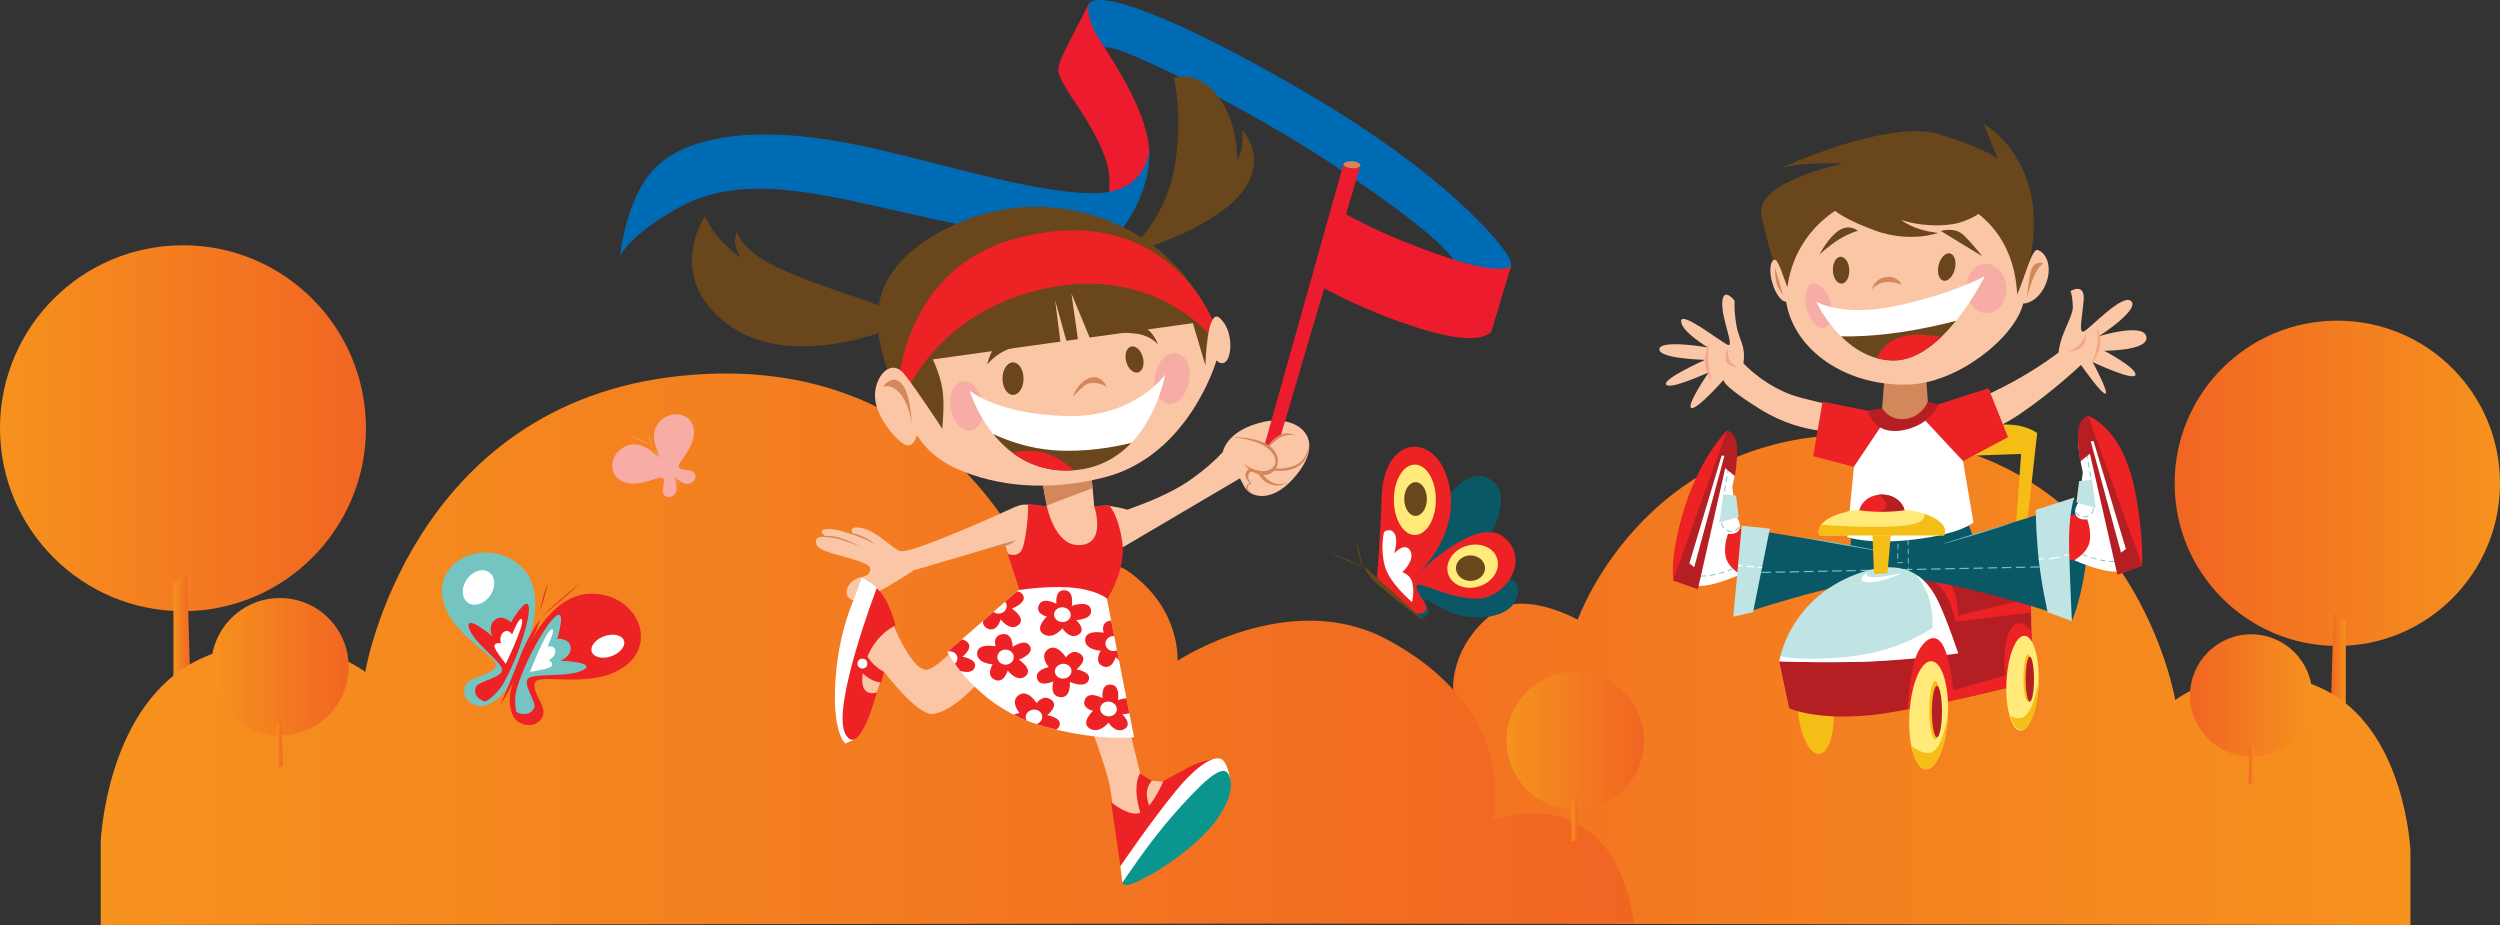 <?xml version="1.0" encoding="utf-8"?>
<!-- Generator: Adobe Illustrator 16.0.0, SVG Export Plug-In . SVG Version: 6.00 Build 0)  -->
<!DOCTYPE svg PUBLIC "-//W3C//DTD SVG 1.1//EN" "http://www.w3.org/Graphics/SVG/1.1/DTD/svg11.dtd">
<svg version="1.1" id="Layer_1" xmlns="http://www.w3.org/2000/svg" xmlns:xlink="http://www.w3.org/1999/xlink" x="0px" y="0px"
	 width="327.636px" height="121.224px" viewBox="0 0 327.636 121.224" enable-background="new 0 0 327.636 121.224"
	 xml:space="preserve">
<rect x="0" y="0" width="327.636" height="121.224" fill="#333333" stroke="none"/>
<g>
	<g>
		<g>
			<g>
				<g>
					
						<linearGradient id="SVGID_1_" gradientUnits="userSpaceOnUse" x1="6573.378" y1="63.34" x2="6616.02" y2="63.34" gradientTransform="matrix(-1 0 0 1 6901.014 0)">
						<stop  offset="0" style="stop-color:#F6921E"/>
						<stop  offset="1" style="stop-color:#F16522"/>
					</linearGradient>
					<path fill="url(#SVGID_1_)" d="M284.994,63.343c0,11.772,9.548,21.314,21.322,21.314c11.777,0,21.319-9.542,21.319-21.314
						c0-11.776-9.542-21.321-21.319-21.321C294.542,42.022,284.994,51.567,284.994,63.343z"/>
				</g>
				<g>
					
						<linearGradient id="SVGID_2_" gradientUnits="userSpaceOnUse" x1="6593.591" y1="87.455" x2="6595.586" y2="87.455" gradientTransform="matrix(-1 0 0 1 6901.014 0)">
						<stop  offset="0" style="stop-color:#F6921E"/>
						<stop  offset="1" style="stop-color:#F16522"/>
					</linearGradient>
					<polygon fill="url(#SVGID_2_)" points="307.423,81.416 307.423,94.562 305.428,94.208 305.826,80.349 					"/>
				</g>
			</g>
		</g>
		
			<linearGradient id="SVGID_3_" gradientUnits="userSpaceOnUse" x1="6585.116" y1="89.094" x2="6763.744" y2="89.094" gradientTransform="matrix(-1 0 0 1 6901.014 0)">
			<stop  offset="0" style="stop-color:#F6921E"/>
			<stop  offset="1" style="stop-color:#F16522"/>
		</linearGradient>
		<path fill="url(#SVGID_3_)" d="M315.897,111.519c0,0-0.618-16.094-11.537-21.266c-10.687-5.066-19.283,1.483-19.283,1.483
			s-5.199-31.242-36.743-34.496c-31.956-3.297-41.563,23.967-41.563,23.967s-6.964-3.831-10.692-1.133
			c-6.131,4.418-5.641,10.368-5.641,10.368s-13.004-8.597-24.412-2.491c-15.812,8.466-12.304,21.175-12.304,21.175
			s-5.623-2.892-11.394,1.32c-4.251,3.113-5.059,10.534-5.059,10.534l178.628,0.242V111.519z"/>
		<g>
			<g>
				<g>
					
						<linearGradient id="SVGID_4_" gradientUnits="userSpaceOnUse" x1="6597.984" y1="91.134" x2="6614.002" y2="91.134" gradientTransform="matrix(-1 0 0 1 6901.014 0)">
						<stop  offset="0" style="stop-color:#F6921E"/>
						<stop  offset="1" style="stop-color:#F16522"/>
					</linearGradient>
					<path fill="url(#SVGID_4_)" d="M287.012,91.136c0,4.422,3.584,8.007,8.011,8.007c4.422,0,8.007-3.585,8.007-8.007
						c0-4.424-3.585-8.01-8.007-8.01C290.596,83.126,287.012,86.712,287.012,91.136z"/>
				</g>
				<g>
					
						<linearGradient id="SVGID_5_" gradientUnits="userSpaceOnUse" x1="6605.576" y1="100.192" x2="6606.326" y2="100.192" gradientTransform="matrix(-1 0 0 1 6901.014 0)">
						<stop  offset="0" style="stop-color:#F6921E"/>
						<stop  offset="1" style="stop-color:#F16522"/>
					</linearGradient>
					<polygon fill="url(#SVGID_5_)" points="295.438,97.925 295.438,102.862 294.688,102.73 294.837,97.523 					"/>
				</g>
			</g>
		</g>
		<g>
			<g>
				<g>
					
						<linearGradient id="SVGID_6_" gradientUnits="userSpaceOnUse" x1="6748.918" y1="99.737" x2="6764.934" y2="99.737" gradientTransform="matrix(-1 0 0 1 6901.014 0)">
						<stop  offset="0" style="stop-color:#F6921E"/>
						<stop  offset="1" style="stop-color:#F16522"/>
					</linearGradient>
					<circle fill="url(#SVGID_6_)" cx="144.088" cy="99.739" r="8.008"/>
				</g>
				<g>
					
						<linearGradient id="SVGID_7_" gradientUnits="userSpaceOnUse" x1="6756.51" y1="108.797" x2="6757.26" y2="108.797" gradientTransform="matrix(-1 0 0 1 6901.014 0)">
						<stop  offset="0" style="stop-color:#F6921E"/>
						<stop  offset="1" style="stop-color:#F16522"/>
					</linearGradient>
					<polygon fill="url(#SVGID_7_)" points="144.504,106.528 144.504,111.467 143.754,111.335 143.904,106.127 					"/>
				</g>
			</g>
		</g>
	</g>
	<g>
		<path fill="#F5BE17" d="M264.576,78.399l2.405-21.641c0,0-1.426-1.121-4.03-1.121c-2.607,0-6.564,1.282-6.564,1.282l-0.432,2.886
			l8.92-0.321l-1.342,18.596L264.576,78.399z"/>
		<path fill="#0A5766" d="M271.854,65.199c0,0,2.124,4.303,1.452,9.091c-0.64,4.539-1.777,7.105-1.777,7.105
			s-1.878-8.453-1.783-9.62C269.844,70.608,271.854,65.199,271.854,65.199z"/>
		<path fill="#EC2224" d="M270.396,68.043l3.002-1.331c0,0,1.17,1.297,1.233,2.661c0.071,1.362-1.334,4.188-1.334,4.188l-2.4-0.232
			L270.396,68.043z"/>
		<g>
			<path fill="#FFFFFF" d="M278.93,73.402c-0.287-3.63-5.274-16.011-6.201-16.225c-0.929-0.213,0.23,4.696,0.23,4.696l-0.46,3.809
				c0,0-0.78,1.043-0.491,1.729c0.37,0.878,1.515,0.643,1.515,0.643s0.499,1.131,0.378,2.615c-0.125,1.515-1.501,2.396-2.052,2.76
				C274.099,74.401,279.155,76.222,278.93,73.402z"/>
		</g>
		<path fill="#EC2224" d="M277.887,67.958c-0.63-2.495-1.914-4.34-3.015-6.938c-1.104-2.597-2.788-7.544-0.637-6.262
			c1.772,1.058,4.522,3.56,5.709,10.283c1.107,6.279,0.751,9.144,0.751,9.144C280.233,74.542,279.046,72.549,277.887,67.958z"/>
		<g>
			<path fill="#74C5C2" d="M273.122,67.798c-0.048,0-0.091-0.002-0.135-0.008l0.014-0.122c0.183,0.02,0.396-0.007,0.613-0.079
				c0.021-0.009,0.048-0.018,0.074-0.029l0.052,0.113c-0.031,0.012-0.06,0.023-0.087,0.033
				C273.468,67.767,273.289,67.798,273.122,67.798z M272.499,67.64c-0.367-0.201-0.536-0.52-0.545-0.533l0.108-0.059
				c0.002,0.004,0.161,0.302,0.496,0.484L272.499,67.64z M274.146,67.358l-0.096-0.077c0.138-0.169,0.226-0.386,0.256-0.644
				l0.121,0.017C274.394,66.934,274.297,67.171,274.146,67.358z M274.333,66.156c0-0.209-0.012-0.456-0.031-0.731l0.122-0.011
				c0.021,0.28,0.029,0.53,0.029,0.742H274.333z M274.259,64.936c-0.024-0.233-0.054-0.478-0.083-0.731l0.121-0.016
				c0.032,0.256,0.061,0.5,0.082,0.735L274.259,64.936z M274.111,63.719c-0.033-0.24-0.068-0.483-0.106-0.729l0.121-0.019
				c0.036,0.246,0.073,0.492,0.104,0.73L274.111,63.719z M273.932,62.505c-0.04-0.243-0.082-0.485-0.121-0.727l0.121-0.019
				c0.04,0.239,0.08,0.483,0.119,0.728L273.932,62.505z M273.726,61.294c-0.042-0.248-0.087-0.49-0.13-0.724l0.123-0.022
				c0.04,0.233,0.084,0.477,0.129,0.725L273.726,61.294z M273.508,60.086c-0.05-0.259-0.096-0.502-0.14-0.723l0.122-0.024
				c0.043,0.223,0.09,0.466,0.137,0.725L273.508,60.086z M273.276,58.88c-0.068-0.337-0.12-0.589-0.147-0.723l0.122-0.025
				c0.025,0.134,0.077,0.387,0.146,0.725L273.276,58.88z"/>
		</g>
		<polygon fill="#C0E4E3" points="272.476,63.05 274.134,62.89 274.669,66.58 272.125,65.851 		"/>
		<g>
			<path fill="#74C5C2" d="M276.984,73.657c-0.177,0-0.365-0.008-0.563-0.025l0.012-0.122c0.191,0.017,0.379,0.026,0.551,0.026
				h0.001c0.028,0,0.058,0,0.085-0.001l0.09-0.001l0.002,0.12l-0.088,0.003C277.043,73.657,277.014,73.657,276.984,73.657z
				 M277.654,73.64l-0.006-0.123c0.27-0.012,0.514-0.029,0.729-0.052l0.013,0.122C278.173,73.609,277.927,73.627,277.654,73.64z
				 M275.933,73.574c-0.237-0.032-0.479-0.079-0.73-0.134l0.026-0.121c0.248,0.056,0.488,0.101,0.719,0.135L275.933,73.574z
				 M278.882,73.522l-0.022-0.12c0.531-0.089,0.677-0.188,0.679-0.19l0.071,0.101C279.596,73.323,279.439,73.429,278.882,73.522z
				 M274.722,73.321c-0.223-0.059-0.453-0.127-0.71-0.207l0.039-0.118c0.253,0.081,0.481,0.149,0.703,0.208L274.722,73.321z
				 M273.548,72.952c-0.23-0.08-0.456-0.166-0.692-0.264l0.047-0.114c0.233,0.097,0.458,0.183,0.686,0.265L273.548,72.952z"/>
		</g>
		<path fill="#B51F24" d="M280.764,74.185l-3.273,1.14l-3.596-15.87l-1.276,1.031c0,0-0.36-1.707-0.287-3.735
			c0.071-2.028,1.331-2.243,1.331-2.243L280.764,74.185z"/>
		<polygon fill="#FFFFFF" points="278.605,71.933 274.367,57.803 274,57.836 277.972,72.433 		"/>
		<path fill="#F5BE17" d="M240.301,92.437c0.249,3.426-0.598,6.28-1.898,6.377c-1.302,0.096-2.563-2.603-2.815-6.027
			c-0.254-3.424,0.597-6.28,1.896-6.377C238.783,86.313,240.045,89.013,240.301,92.437z"/>
		<path fill="#B51F24" d="M236.774,86.577l-3.595,0.078l1.305,6.178c0,0,4.599,2.109,13.981,0.418
			c11.342-2.043,17.88-4.016,17.88-4.016l-0.322-17.104l-19.37,3.304L236.774,86.577z"/>
		<path fill="#EC2224" d="M266.141,78.381l-9.512,2.302c0,0,0-3.239-1.425-4.6c-1.427-1.36-2.526-0.582-2.526-0.582
			s1.621,0.971,2.526,2.784c0.909,1.815,1.037,3.176,1.037,3.176l9.937-1.181L266.141,78.381z"/>
		<path fill="#0A5766" d="M269.32,80.41c0,0-15.063-5.058-21.814-4.631c-6.751,0.426-19.443,4.752-19.443,4.752l2.538-10.966
			l11.907,1.973l0.195-2.343l14.952-1.468l0.841,2.397l9.792-3.047L269.32,80.41z"/>
		<g>
			<path fill="#74C5C2" d="M248.632,73.816l0.002-0.113l0.058,0.003v-0.015l0.687-0.032l0.007,0.121L248.632,73.816z
				 M248.768,73.216l-0.121-0.003l0.015-0.735l0.12,0.002L248.768,73.216z M248.793,71.988l-0.121-0.002l0.018-0.734l0.121,0.003
				L248.793,71.988z M248.818,70.765l-0.119-0.003l0.015-0.737l0.122,0.004L248.818,70.765z"/>
		</g>
		<g>
			<path fill="#74C5C2" d="M250.046,75.084l-0.007-0.735l0.122-0.002l0.008,0.735L250.046,75.084z M250.034,73.856l-0.009-0.734
				h0.124l0.007,0.734H250.034z M250.021,72.632l-0.006-0.736l0.12-0.001l0.011,0.735L250.021,72.632z M250.01,71.405l-0.008-0.736
				l0.122-0.002l0.008,0.738H250.01z M249.996,70.18l-0.006-0.735l0.122-0.002l0.009,0.736L249.996,70.18z"/>
		</g>
		<g>
			<g>
				<rect x="229.622" y="74.964" fill="#74C5C2" width="0.612" height="0.152"/>
			</g>
			<g>
				<path fill="#74C5C2" d="M230.854,75.099l-0.002-0.154l1.234-0.023l0.003,0.154L230.854,75.099z M232.707,75.063l-0.003-0.153
					l1.233-0.025l0.004,0.154L232.707,75.063z M234.56,75.025l-0.004-0.154l1.235-0.024l0.004,0.154L234.56,75.025z M236.41,74.989
					l-0.002-0.154l1.236-0.024l0.003,0.154L236.41,74.989z M238.264,74.95l-0.002-0.15l1.234-0.026l0.005,0.154L238.264,74.95z
					 M240.117,74.915l-0.005-0.154l1.237-0.023l0.003,0.153L240.117,74.915z M241.97,74.878l-0.004-0.152l1.236-0.025l0.002,0.152
					L241.97,74.878z M243.822,74.841l-0.004-0.154l1.235-0.022l0.003,0.152L243.822,74.841z M245.675,74.805l-0.003-0.153
					l1.233-0.025l0.005,0.153L245.675,74.805z M247.529,74.768l-0.004-0.153l1.233-0.024l0.003,0.153L247.529,74.768z
					 M249.381,74.731l-0.003-0.154l1.233-0.023l0.004,0.152L249.381,74.731z M251.232,74.693l-0.005-0.153l1.236-0.024l0.003,0.153
					L251.232,74.693z M253.083,74.657l-0.003-0.153l1.237-0.024l0.003,0.153L253.083,74.657z M254.938,74.62l-0.004-0.153
					l1.235-0.024l0.005,0.152L254.938,74.62z M256.79,74.583l-0.004-0.152l1.235-0.025l0.004,0.153L256.79,74.583z M258.642,74.546
					l-0.002-0.152l1.233-0.025l0.006,0.154L258.642,74.546z M260.494,74.51l-0.001-0.153l1.234-0.025l0.004,0.154L260.494,74.51z
					 M262.348,74.473l-0.004-0.153l1.236-0.023l0.003,0.152L262.348,74.473z M264.201,74.436l-0.004-0.153l1.235-0.023l0.003,0.152
					L264.201,74.436z M266.053,74.399l-0.005-0.152l1.237-0.025l0.004,0.152L266.053,74.399z M267.906,74.362l-0.003-0.152
					l1.233-0.025l0.005,0.152L267.906,74.362z"/>
			</g>
			<g>
				<rect x="269.758" y="74.165" fill="#74C5C2" width="0.612" height="0.154"/>
			</g>
		</g>
		<path fill="#EC2224" d="M229.581,69.944l-2.991-1.33c0,0-1.163,1.297-1.229,2.66c-0.067,1.363,1.329,4.188,1.329,4.188
			l2.394-0.231L229.581,69.944z"/>
		<g>
			<path fill="#FFFFFF" d="M221.081,75.303c0.289-3.63,5.256-16.012,6.179-16.226c0.923-0.213-0.23,4.697-0.23,4.697l0.46,3.807
				c0,0,0.774,1.043,0.488,1.73c-0.368,0.878-1.508,0.643-1.508,0.643s-0.501,1.131-0.378,2.615
				c0.125,1.515,1.446,2.352,1.997,2.715C225.846,76.259,220.857,78.122,221.081,75.303z"/>
			<path fill="#0A968F" d="M228.902,73.511l0.249,1.289c0,0-0.286,0.139-0.744,0.344C228.51,74.808,228.693,74.206,228.902,73.511z"
				/>
		</g>
		<path fill="#EC2224" d="M222.122,69.859c0.626-2.494,1.906-4.341,3.002-6.939c0.996-2.354,1.204-6.51,1.204-6.51
			s-3.695,3.57-5.843,11.062c-1.759,6.131-1.164,8.615-1.164,8.615C219.781,76.442,220.967,74.449,222.122,69.859z"/>
		<g>
			<path fill="#74C5C2" d="M226.877,69.698h-0.016c-0.166,0-0.343-0.031-0.522-0.092c-0.029-0.01-0.062-0.022-0.091-0.035
				l0.047-0.113c0.029,0.012,0.055,0.023,0.083,0.032c0.168,0.058,0.331,0.085,0.486,0.085c0.039,0.002,0.08-0.002,0.12-0.006
				l0.01,0.123C226.959,69.696,226.919,69.698,226.877,69.698z M227.485,69.542l-0.061-0.107c0.334-0.184,0.495-0.482,0.497-0.485
				l0.107,0.058C228.022,69.021,227.854,69.341,227.485,69.542z M225.842,69.252c-0.15-0.188-0.244-0.425-0.279-0.706l0.122-0.016
				c0.032,0.259,0.116,0.475,0.253,0.645L225.842,69.252z M225.662,68.049h-0.121c0-0.212,0.01-0.462,0.032-0.741l0.12,0.01
				C225.674,67.594,225.662,67.84,225.662,68.049z M225.736,66.829l-0.12-0.012c0.021-0.235,0.05-0.481,0.081-0.734l0.123,0.014
				C225.789,66.351,225.762,66.595,225.736,66.829z M225.884,65.611l-0.122-0.017c0.033-0.239,0.069-0.484,0.107-0.73l0.12,0.02
				C225.953,65.128,225.914,65.372,225.884,65.611z M226.064,64.396l-0.121-0.018c0.038-0.243,0.078-0.487,0.119-0.729l0.119,0.021
				C226.144,63.909,226.103,64.153,226.064,64.396z M226.267,63.187l-0.12-0.021c0.043-0.248,0.087-0.492,0.13-0.725l0.12,0.02
				C226.354,62.694,226.311,62.938,226.267,63.187z M226.484,61.979l-0.123-0.023c0.051-0.26,0.098-0.502,0.141-0.725l0.121,0.025
				C226.581,61.478,226.534,61.72,226.484,61.979z M226.717,60.771l-0.121-0.023c0.068-0.341,0.121-0.593,0.146-0.726l0.12,0.026
				C226.835,60.178,226.785,60.431,226.717,60.771z"/>
		</g>
		<polygon fill="#C0E4E3" points="227.514,64.948 225.859,64.79 225.328,68.48 227.859,67.751 		"/>
		<g>
			<path fill="#74C5C2" d="M223.022,75.558c-0.03,0-0.059,0-0.091,0l-0.08-0.002l0.004-0.122l0.08,0.001
				c0.211,0.004,0.425-0.006,0.648-0.024l0.011,0.121C223.397,75.55,223.205,75.558,223.022,75.558z M222.36,75.54
				c-0.267-0.013-0.518-0.029-0.736-0.051l0.012-0.123c0.22,0.021,0.463,0.04,0.729,0.053L222.36,75.54z M224.085,75.475
				l-0.019-0.122c0.229-0.034,0.472-0.08,0.718-0.135l0.028,0.119C224.563,75.392,224.315,75.438,224.085,75.475z M221.133,75.423
				c-0.559-0.092-0.713-0.198-0.729-0.211l0.072-0.098c0.001,0,0.148,0.1,0.678,0.188L221.133,75.423z M225.291,75.218l-0.032-0.117
				c0.226-0.061,0.463-0.131,0.703-0.21l0.04,0.116C225.756,75.086,225.518,75.157,225.291,75.218z M226.467,74.846l-0.042-0.114
				c0.232-0.084,0.463-0.174,0.685-0.268l0.046,0.114C226.934,74.671,226.702,74.761,226.467,74.846z"/>
		</g>
		<path fill="#B51F24" d="M219.255,76.087l3.264,1.137l3.577-15.869l1.273,1.031c0,0,0.357-1.707,0.286-3.735
			c-0.071-2.029-1.327-2.241-1.327-2.241L219.255,76.087z"/>
		<polygon fill="#FFFFFF" points="221.404,73.833 225.626,59.703 225.992,59.736 222.035,74.332 		"/>
		<path fill="#FBC6A6" d="M257.104,53.245c0,0,3.36-1.395,6.63-3.169c3.568-1.936,6.049-3.871,6.049-3.871s0.075-0.977,0.544-2.238
			c0.488-1.31,1.371-2.924,1.332-3.76c-0.078-1.641-0.311-2.065-0.311-2.065s1.924-1.167,1.725,1.206
			c-0.2,2.372-0.689,4.312-0.01,4.11c0.684-0.202,5.393-5.411,6.336-3.867c0.736,1.201-4.31,4.473-4.31,4.473
			s6.006-1.865,6.217,0.154c0.184,1.766-5.536,1.752-5.536,1.752s4.25,2.245,4.091,3.149c-0.16,0.906-5.603-1.664-5.603-1.664
			s2.27,4.235,1.64,4.134c-0.627-0.099-3.178-3.765-3.178-3.765s-3.782,3.588-7.967,6.409c-4.185,2.825-7.031,3.067-7.031,3.067
			L257.104,53.245z"/>
		<path fill="#FBC6A6" d="M243.011,53.757c0,0-2.406-0.442-6.977-1.626c-4.571-1.183-7.56-4.536-7.56-4.536s0.188-0.859,0-1.875
			c-0.165-0.89-0.695-1.859-0.897-3.017c-0.362-2.063-0.245-3.284-0.245-3.284s-1.495-1.944-1.619,0.219
			c-0.124,2.165,1.731,6.074,0.657,5.533c-1.076-0.538-6.024-4.445-6.052-3.094c-0.029,1.352,3.503,3.453,3.503,3.453
			s-6.255-1.072-6.354,0.217c-0.103,1.289,5.995,1.41,5.995,1.41s-5.579,2.482-5.112,3.243c0.469,0.759,5.591-1.608,5.591-1.608
			s-3.01,4.368-2.281,4.672c0.732,0.304,4.313-3.778,4.313-3.778s-1.095,0.313,4.702,3.942c5.8,3.63,11.239,2.891,11.239,2.891
			L243.011,53.757z"/>
		<path fill="#FFFFFF" d="M247.514,54.529l-8.047-1.533l-1.43,6.693l4.955,1.175l-0.92,9.513c0,0,2.836,1.072,8.969,0.307
			c6.131-0.767,7.586-2.223,7.586-2.223l-1.889-11.164l6.436-0.008l-2.527-6.233l-9.325,2.962L247.514,54.529z"/>
		<path fill="#D2885A" d="M252.325,48.073l0.399,5.534c0,0-1.529,1.689-3.293,2.148c-1.763,0.459-2.842-1.301-2.842-1.301l0.5-6.458
			L252.325,48.073z"/>
		<path fill="#C0E4E3" d="M266.8,66.819l5.055-1.62c0,0-0.838,2.014-0.681,7.063c0.162,5.246,0.355,9.133,0.355,9.133l-3.176-1.166
			c0,0-0.962-4.291-1.264-7.807C266.769,68.634,266.8,66.819,266.8,66.819z"/>
		<polygon fill="#C0E4E3" points="231.949,69.281 229.746,80.229 227.154,80.813 228.256,68.894 		"/>
		<g>
			<path fill="#69461B" d="M232.856,35.96c0,0-1.989-6.884-2.062-8.126c-0.239-4.13,10.69-6.38,10.69-6.38s-1.54-0.144-4.243,0.015
				c-2.703,0.159-3.865,0.563-3.865,0.563s14.11-6.542,20.896-4.407c6.781,2.136,7.593,3.279,7.593,3.279l-1.869-4.63
				c0,0,4.647,2.423,6.137,9.065c1.491,6.639-1.518,13.304-1.518,13.304l-30.221,0.633L232.856,35.96z"/>
			<path fill="#FBC6A6" d="M267.083,32.771c-0.795-0.308-1.688,3.538-2.726,5.828c-0.4-8.83-6.835-13.791-15.18-13.63
				c-7.598,0.146-13.99,5.275-14.925,12.674c-0.468-1.102-1.204-3.751-1.698-3.605c-0.602,0.176-0.726,1.551-0.277,3.065
				c0.425,1.438,1.209,2.475,1.801,2.429c1.02,6.414,7.933,11.149,16.105,10.862c6.479-0.226,13.885-6.209,14.967-10.611
				c1.153-0.041,2.389-1.076,2.991-2.638C268.881,35.242,268.406,33.283,267.083,32.771z"/>
			<path fill="#69461B" d="M239.539,26.542c0,0,0.154,1.436,6.129,3.645c4.619,1.708,8.348,0.333,8.348,0.333
				s-1.896-0.128-3.67-0.979c-0.975-0.468-1.154-0.722-1.154-0.722s2.598,1.022,6.263,0.621c3.668-0.401,6.06-3.256,6.06-3.256
				l-13.685-4.674L239.539,26.542z"/>
			
				<ellipse transform="matrix(0.999 -0.04 0.04 0.999 -1.217 9.576)" fill="#69461B" cx="241.318" cy="35.523" rx="1.074" ry="1.763"/>
			<path fill="#69461B" d="M256.191,35.258c-0.241,0.988-0.914,1.671-1.499,1.527s-0.866-1.059-0.622-2.046
				c0.239-0.987,0.911-1.67,1.496-1.528C256.153,33.355,256.432,34.271,256.191,35.258z"/>
			<path fill="#69461B" d="M243.47,30.247c0,0-1.062,0.273-2.409,1.094c-1.351,0.819-2.606,2.021-2.606,2.021
				s1.138-2.271,2.56-3.168C242.435,29.292,243.47,30.247,243.47,30.247z"/>
			<path fill="#69461B" d="M254.361,30.276l5.426,3.313c0,0-1.213-1.563-2.412-2.743C256.181,29.667,254.361,30.276,254.361,30.276z
				"/>
			
				<ellipse transform="matrix(0.999 -0.039 0.039 0.999 -1.281 10.248)" fill="#F7ACA6" cx="260.396" cy="37.759" rx="2.619" ry="3.232"/>
			
				<ellipse transform="matrix(0.965 -0.263 0.263 0.965 -2.194 63.958)" fill="#F7ACA6" cx="238.295" cy="40.191" rx="1.603" ry="2.996"/>
			<g>
				<path fill="#FFFFFF" d="M238.007,39.515c0,0,3.463,2.164,10.911,0.488c7.451-1.676,11.202-3.817,11.202-3.817
					s-5.39,11.104-11.989,11.059C241.534,47.2,238.007,39.515,238.007,39.515z"/>
				<path fill="#69461B" d="M249.211,43.52c-3.66,0.542-6.428,0.598-7.926,0.571c1.67,1.657,3.967,3.133,6.846,3.154
					c3.177,0.022,6.069-2.54,8.221-5.204C254.485,42.531,251.964,43.111,249.211,43.52z"/>
				<path fill="#EC2224" d="M245.977,46.943c0.679,0.185,1.396,0.297,2.154,0.302c2.303,0.015,4.456-1.327,6.285-3.077
					c-1.199-0.22-3.057-0.465-4.42-0.218C247.36,44.425,246.35,46.012,245.977,46.943z"/>
			</g>
			<path fill="#D2885A" d="M267.773,34.502c0,0-0.598,0.381-1.16,1.63c-0.565,1.25-0.963,2.8-0.963,2.8s0.162-2.358,0.573-3.602
				C266.635,34.087,267.773,34.502,267.773,34.502z"/>
			<path fill="#D2885A" d="M232.616,35.075l1.063,3.59c0,0-0.697-0.842-0.889-1.755C232.602,35.996,232.616,35.075,232.616,35.075z"
				/>
		</g>
		<polygon fill="#EC2224" points="246.749,55.525 242.955,61.181 237.627,59.791 238.854,52.639 246.008,54.068 		"/>
		<polygon fill="#EC2224" points="257.262,60.423 252.24,55.04 252.879,53.355 260.596,50.876 263.174,57.289 		"/>
		<path fill="#B51F24" d="M244.782,53.813l1.891-0.307c0,0,0.963,1.729,3.165,1.38c2.097-0.332,2.813-2.248,2.813-2.248l1.379,0.383
			c0,0-0.989,2.739-4.745,3.378C245.407,57.058,244.782,53.813,244.782,53.813z"/>
		<g>
			<path fill="#74C5C2" d="M263.819,68.505c0,0-0.585,0.203-1.476,0.488c-0.89,0.281-2.075,0.652-3.264,1.025
				c-1.192,0.348-2.388,0.697-3.283,0.957c-0.896,0.256-1.498,0.411-1.498,0.411s0.588-0.202,1.475-0.489
				c0.889-0.279,2.075-0.651,3.265-1.025c1.192-0.348,2.388-0.695,3.28-0.957C263.217,68.661,263.819,68.505,263.819,68.505z"/>
		</g>
		<g>
			<path fill="#74C5C2" d="M235.898,70.351c0,0,0.706,0.109,1.764,0.272c1.056,0.179,2.463,0.417,3.871,0.655
				c1.402,0.265,2.806,0.528,3.856,0.725c1.051,0.213,1.75,0.355,1.75,0.355s-0.706-0.109-1.763-0.273
				c-1.057-0.179-2.465-0.417-3.871-0.654c-1.404-0.264-2.806-0.528-3.858-0.727C236.599,70.492,235.898,70.351,235.898,70.351z"/>
		</g>
		<g>
			<g>
				
					<rect x="227.769" y="73.959" transform="matrix(0.997 0.08 -0.08 0.997 6.619 -17.924)" fill="#FFFFFF" width="0.613" height="0.154"/>
			</g>
			<g>
				
					<rect x="228.875" y="74.063" transform="matrix(0.997 0.081 -0.081 0.997 6.722 -18.247)" fill="#FFFFFF" width="0.993" height="0.154"/>
			</g>
			<g>
				
					<rect x="230.326" y="74.169" transform="matrix(0.997 0.08 -0.08 0.997 6.644 -18.127)" fill="#FFFFFF" width="0.613" height="0.154"/>
			</g>
		</g>
		<g>
			<g>
				
					<rect x="270.762" y="72.489" transform="matrix(0.16 0.987 -0.987 0.16 299.294 -206.207)" fill="#FFFFFF" width="0.152" height="0.614"/>
			</g>
			<g>
				
					<rect x="269.026" y="72.345" transform="matrix(0.168 0.986 -0.986 0.168 296.057 -204.469)" fill="#FFFFFF" width="0.152" height="1.453"/>
			</g>
			<g>
				
					<rect x="267.406" y="73.012" transform="matrix(0.153 0.988 -0.988 0.153 299.009 -202.233)" fill="#FFFFFF" width="0.153" height="0.612"/>
			</g>
		</g>
		<path fill="#F3A788" d="M273.335,43.682c0,0-0.052,0.612-0.654,1.328c-0.601,0.719-1.629,1.051-1.629,1.051
			s1.193,0.076,1.834-0.639C273.524,44.708,273.335,43.682,273.335,43.682z"/>
		<path fill="#F3A788" d="M274.081,47.826c0,0,0.535-1.152,0.76-2.656c0.183-1.214-0.053-2.093-0.053-2.093s0.561,0.625,0.491,1.888
			C275.209,46.229,274.081,47.826,274.081,47.826z"/>
		<path fill="#F3A788" d="M227.668,48.171c0,0-0.923-0.564-1.09-1.209c-0.224-0.887-0.124-1.377-0.124-1.377
			s-0.407,0.779-0.327,1.481C226.236,47.992,227.668,48.171,227.668,48.171z"/>
		<path fill="#F3A788" d="M224.324,49.92c0,0-0.421-1.46-0.453-2.629c-0.03-1.139,0.004-2.394,0.004-2.394s-0.237,0.699-0.377,1.947
			C223.291,48.717,224.324,49.92,224.324,49.92z"/>
		<path fill="#C0E4E3" d="M243.311,75.235c-8.943,3.354-10.131,11.42-10.131,11.42s2.741,0.196,9.651,0.1
			c6.911-0.099,13.518-1.563,13.518-1.563s-0.71-2.636-2.029-5.661C253.024,76.562,250.519,72.53,243.311,75.235z"/>
		<g>
			<g>
				<ellipse fill="#EC2224" cx="246.632" cy="67.339" rx="3.012" ry="2.525"/>
				<path fill="#B51F24" d="M244.31,67.618l5.28,0.186c0.034-0.151,0.055-0.308,0.055-0.465c0-1.396-1.352-2.526-3.013-2.526
					c-0.141,0-0.276,0.011-0.412,0.025c0.56,0.447,1.279,1.166,0.918,1.681C246.577,67.317,244.31,67.618,244.31,67.618z"/>
			</g>
			<polygon fill="#F5BE17" points="245.37,69.319 245.592,75.233 247.361,75.14 247.898,68.94 			"/>
			<path fill="#FFEA7A" d="M250.004,66.809c-0.985,0.171-2.143,0.27-3.384,0.27c-1.242,0-2.399-0.099-3.385-0.27
				c-2.892,0.483-4.907,1.563-4.907,2.817c0,0.185,0.051,0.364,0.135,0.539h16.313c0.084-0.175,0.136-0.354,0.136-0.539
				C254.912,68.369,252.893,67.292,250.004,66.809z"/>
			<path fill="#F5BE17" d="M254.776,70.165c0.084-0.175,0.136-0.354,0.136-0.539c0-0.9-1.043-1.709-2.693-2.273
				c0.112,0.583-0.287,1.299-2.707,1.541c-3.496,0.35-8.924,0.019-10.855-0.119c-0.211,0.27-0.328,0.556-0.328,0.852
				c0,0.185,0.051,0.364,0.135,0.539H254.776z"/>
		</g>
		<path fill="#FFFFFF" d="M242.831,86.755c6.911-0.099,13.806-1.126,13.806-1.126s-0.998-3.073-2.317-6.099
			c-0.621-1.422-1.52-3.086-3.079-4.139c0.248,0.396,0.566,0.916,0.964,1.598c1.206,2.074,1.077,5.27,1.077,5.27
			s-4.404,3.283-11.791,3.888c-4.735,0.389-7.088,0.1-8.169-0.155c-0.105,0.418-0.142,0.664-0.142,0.664
			S235.921,86.852,242.831,86.755z"/>
		<path fill="#FFFFFF" d="M244.709,75.047c0,0-0.495,0.571,0.865,0.605c1.359,0.032,3.703-0.573,3.703-0.573
			s-2.073,1.102-4.178,1.231c-1.053,0.063-1.246-0.306-1.081-0.638C244.186,75.342,244.709,75.047,244.709,75.047z"/>
		<path fill="#EC2224" d="M266.346,89.235l-0.122-6.499c-0.728-0.843-1.733-1.583-2.531-0.563c-1.428,1.813-0.91,6.349-0.91,6.349
			l-6.82,1.941c0,0-0.292-3.791-1.242-5.717c-0.739-1.497-1.966-1.606-3.195,0.396c-1.125,1.835-1.403,6.336-1.572,7.831
			C260.371,91.008,266.346,89.235,266.346,89.235z"/>
		<path fill="#FFEA7A" d="M255.277,93.854c-0.204,3.912-1.5,7.029-2.895,6.962c-1.391-0.066-2.357-3.292-2.148-7.203
			c0.205-3.911,1.501-7.029,2.895-6.964C254.524,86.718,255.484,89.941,255.277,93.854z"/>
		
			<ellipse transform="matrix(0.999 0.044 -0.044 0.999 4.151 -11.473)" fill="#FFEA7A" cx="265.105" cy="89.429" rx="2.106" ry="6.217"/>
		<path fill="#F5BE17" d="M255.289,93.556c-0.213,1.279-0.733,3.744-1.683,4.72c-0.874,0.899-2.283,0.106-3.115-0.511
			c0.366,1.808,1.049,3.012,1.892,3.052c1.395,0.067,2.69-3.05,2.895-6.962C255.284,93.754,255.285,93.655,255.289,93.556z"/>
		<path fill="#F5BE17" d="M267.209,89.521c0.01-0.215,0.015-0.424,0.016-0.633c-0.202,1.243-0.725,3.825-1.696,4.826
			c-0.57,0.584-1.361,0.456-2.077,0.126c0.333,1.091,0.815,1.776,1.382,1.8C265.994,95.692,267.058,92.95,267.209,89.521z"/>
		<ellipse fill="#F5BE17" cx="253.627" cy="93.083" rx="0.785" ry="3.813"/>
		<ellipse fill="#F5BE17" cx="265.794" cy="88.848" rx="0.613" ry="3.104"/>
		<ellipse fill="#B51F24" cx="253.844" cy="93.252" rx="0.662" ry="3.361"/>
		<ellipse fill="#B51F24" cx="266.012" cy="89.008" rx="0.55" ry="2.948"/>
		<path fill="#D2885A" d="M245.272,37.981c0,0,0.601-0.849,1.797-0.997c1.196-0.15,2.145,0.349,2.145,0.349
			s-0.599-1.446-2.393-0.947C245.609,36.722,245.272,37.981,245.272,37.981z"/>
	</g>
	<g>
		<g>
			<g>
				<g>
					<linearGradient id="SVGID_8_" gradientUnits="userSpaceOnUse" x1="0" y1="56.12" x2="47.959" y2="56.12">
						<stop  offset="0" style="stop-color:#F6921E"/>
						<stop  offset="1" style="stop-color:#F16522"/>
					</linearGradient>
					<path fill="url(#SVGID_8_)" d="M47.959,56.124c0,13.24-10.735,23.973-23.981,23.973C10.733,80.097,0,69.364,0,56.124
						c0-13.245,10.733-23.981,23.978-23.981C37.224,32.143,47.959,42.879,47.959,56.124z"/>
				</g>
				<g>
					<linearGradient id="SVGID_9_" gradientUnits="userSpaceOnUse" x1="22.734" y1="83.243" x2="24.979" y2="83.243">
						<stop  offset="0" style="stop-color:#F6921E"/>
						<stop  offset="1" style="stop-color:#F16522"/>
					</linearGradient>
					<polygon fill="url(#SVGID_9_)" points="22.734,76.45 22.734,91.235 24.979,90.839 24.529,75.251 					"/>
				</g>
			</g>
		</g>
		<linearGradient id="SVGID_10_" gradientUnits="userSpaceOnUse" x1="13.202" y1="85.087" x2="214.109" y2="85.087">
			<stop  offset="0" style="stop-color:#F6921E"/>
			<stop  offset="1" style="stop-color:#F16522"/>
		</linearGradient>
		<path fill="url(#SVGID_10_)" d="M13.202,110.309c0,0,0.696-18.101,12.976-23.918c12.021-5.698,21.691,1.669,21.691,1.669
			S53.715,52.92,89.193,49.26c35.941-3.708,46.745,26.958,46.745,26.958s7.834-4.31,12.027-1.275
			c6.896,4.969,6.347,11.662,6.347,11.662s14.623-9.668,27.454-2.802c17.784,9.522,13.84,23.815,13.84,23.815
			s6.323-3.252,12.813,1.486c4.782,3.5,5.69,11.846,5.69,11.846l-200.907,0.273V110.309z"/>
		<g>
			<g>
				<g>
					<linearGradient id="SVGID_11_" gradientUnits="userSpaceOnUse" x1="27.675" y1="87.382" x2="45.691" y2="87.382">
						<stop  offset="0" style="stop-color:#F6921E"/>
						<stop  offset="1" style="stop-color:#F16522"/>
					</linearGradient>
					<circle fill="url(#SVGID_11_)" cx="36.683" cy="87.383" r="9.008"/>
				</g>
				<g>
					<linearGradient id="SVGID_12_" gradientUnits="userSpaceOnUse" x1="36.215" y1="97.57" x2="37.059" y2="97.57">
						<stop  offset="0" style="stop-color:#F6921E"/>
						<stop  offset="1" style="stop-color:#F16522"/>
					</linearGradient>
					<polygon fill="url(#SVGID_12_)" points="36.215,95.019 36.215,100.573 37.059,100.424 36.891,94.567 					"/>
				</g>
			</g>
		</g>
		<g>
			<g>
				<g>
					<linearGradient id="SVGID_13_" gradientUnits="userSpaceOnUse" x1="197.433" y1="97.058" x2="215.449" y2="97.058">
						<stop  offset="0" style="stop-color:#F6921E"/>
						<stop  offset="1" style="stop-color:#F16522"/>
					</linearGradient>
					<path fill="url(#SVGID_13_)" d="M215.449,97.06c0,4.975-4.033,9.006-9.01,9.006c-4.976,0-9.007-4.031-9.007-9.006
						c0-4.977,4.031-9.009,9.007-9.009C211.416,88.051,215.449,92.083,215.449,97.06z"/>
				</g>
				<g>
					<linearGradient id="SVGID_14_" gradientUnits="userSpaceOnUse" x1="205.972" y1="107.247" x2="206.815" y2="107.247">
						<stop  offset="0" style="stop-color:#F6921E"/>
						<stop  offset="1" style="stop-color:#F16522"/>
					</linearGradient>
					<polygon fill="url(#SVGID_14_)" points="205.972,104.696 205.972,110.249 206.814,110.101 206.646,104.244 					"/>
				</g>
			</g>
		</g>
	</g>
	<g>
		<g>
			<path fill="#0A5766" d="M186.223,71.472c0,0,4.163-10.729,8.612-8.895c3.563,1.471,1.34,6.705-0.85,9.46
				c-2.188,2.753-2.894,2.894-2.894,2.894s8.543-0.705,7.838,2.895c-0.709,3.602-6.143,3.388-8.332,2.609
				c-2.188-0.773-3.74-2.256-3.882-1.763c-0.142,0.494,0.706,1.061,0.493,1.624c-0.208,0.564-0.918,0.706-0.918,0.706l-2.381-1.747
				l-0.652-5.596L186.223,71.472z"/>
			<path fill="#EC2224" d="M180.434,75.988c0,0,0.493-5.816,0.635-10.8c0.223-8.001,6.706-8.683,8.614-2.541
				c2.205,7.113-3.885,12.564-3.885,12.564s7.646-7.646,11.224-4.869c3.648,2.833,0.424,8.047-3.389,8.117
				c-3.811,0.07-7.766-2.472-7.975-1.693c-0.215,0.776,1.27,2.047,1.27,2.966c0,0.916-1.554,0.634-1.554,0.634L180.434,75.988z"/>
			<path fill="#69461B" d="M187.14,81.778l-8.188-7.413c0,0-0.283,0.035,0.635,1.272C180.504,76.871,187.14,81.778,187.14,81.778z"
				/>
			<path fill="#69461B" d="M178.51,74.437c-0.063-0.576-0.164-1.143-0.276-1.708c-0.118-0.563-0.244-1.126-0.415-1.682
				c0.064,0.577,0.166,1.144,0.275,1.71C178.213,73.319,178.34,73.884,178.51,74.437z"/>
			<path fill="#69461B" d="M178.738,74.365c-0.73-0.382-1.48-0.716-2.23-1.052c-0.758-0.322-1.51-0.648-2.287-0.925
				c0.73,0.384,1.481,0.717,2.23,1.054C177.207,73.765,177.963,74.091,178.738,74.365z"/>
			<ellipse fill="#FFEA7A" cx="185.423" cy="65.495" rx="2.753" ry="4.612"/>
			<path fill="#69461B" d="M184.031,65.401c0,1.222,0.667,2.211,1.482,2.211c0.82,0,1.484-0.989,1.484-2.211
				c0-1.221-0.664-2.211-1.484-2.211C184.698,63.19,184.031,64.181,184.031,65.401z"/>
			<path fill="#FFEA7A" d="M189.785,75.21c0.463,1.461,2.27,2.197,4.046,1.641c1.771-0.557,2.839-2.194,2.376-3.658
				c-0.459-1.463-2.267-2.198-4.04-1.641C190.395,72.108,189.329,73.746,189.785,75.21z"/>
			<ellipse fill="#69461B" cx="192.715" cy="74.461" rx="1.907" ry="1.671"/>
			<path fill="#FFFFFF" d="M185.051,78.897c0,0-2.963-2.446-3.574-4.752c-0.613-2.307-0.096-4.424-0.096-4.424
				s0.799-0.66,1.364,0.188c0.565,0.849-0.046,2.637-0.046,2.637s1.412-1.602,2.116-0.377c0.706,1.223-1.036,2.824-1.036,2.824
				s1.08,0.283,1.319,1.404C185.384,77.726,185.051,78.897,185.051,78.897z"/>
		</g>
		<g>
			<path fill="#EC2224" d="M69.111,85.079c0,0,3.029-7.482,8.67-7.277c5.643,0.207,8.409,6.312,4.131,9.496
				c-4.279,3.186-11.402,0.777-11.825,2.191c-0.425,1.416,1.85,3.184,0.907,4.648c-0.94,1.465-3.112,0.947-3.724-0.258
				c-1.048-2.064-0.004-4.494-0.004-4.494L69.111,85.079z"/>
			<path fill="#74C5C2" d="M68.918,84.819c0,0,3.318-7.381-0.934-10.842c-4.254-3.467-10.768-0.804-10.002,4.252
				c0.762,5.055,7.71,7.867,6.973,9.169c-0.734,1.3-3.686,1.128-4.082,2.792c-0.397,1.666,1.565,2.688,2.896,2.201
				c2.284-0.83,3.313-3.262,3.313-3.262L68.918,84.819z"/>
			<path fill="#EC2224" d="M65.55,92.443c0,0,1.726-4.039,2.626-6.444c0.9-2.406,2.642-4.912,2.642-4.912S69.8,83.969,68.41,87.06
				C67.023,90.151,65.55,92.443,65.55,92.443z"/>
			<path fill="#74C5C2" d="M73.043,80.618c1.083-0.542-0.002,3.088-0.002,3.088s1.797-0.082,1.75,1.293
				c-0.036,1.137-1.371,1.588-1.371,1.588s4.84,0.17,3.05,1.197c-1.784,1.021-6.147,0.424-7.157,1.064
				c-1.011,0.641,1.058,3.183,0.705,3.898c-0.697,1.426-2.319,0.592-2.319,0.592s-0.492-1.455,0.112-3.365
				C69.107,85.893,71.958,81.161,73.043,80.618z"/>
			<path fill="#FFFFFF" d="M69.462,88.049c0,0,2.55-0.35,2.841-0.748c0.289-0.396-0.37-0.792-0.37-0.792s0.905-0.42,0.843-1.224
				c-0.064-0.805-1.033-0.539-1.033-0.539s1.258-2.604,0.48-2.222C71.444,82.909,69.462,88.049,69.462,88.049z"/>
			<path fill="#EC2224" d="M69.262,79.349c-0.372-1.096-2.305,2.213-2.305,2.213s-1.229-1.226-2.221-0.21
				c-0.822,0.843-0.201,2.032-0.201,2.032s-3.6-3.025-3.084-1.129c0.518,1.896,4.095,4.303,4.34,5.42
				c0.247,1.116-3.133,1.594-3.416,2.338c-0.563,1.476,1.225,1.932,1.225,1.932s1.44-0.725,2.429-2.486
				C68.145,85.688,69.634,80.438,69.262,79.349z"/>
			<path fill="#FFFFFF" d="M66.285,87.001c0,0-1.572-1.906-1.482-2.379c0.09-0.475,0.857-0.328,0.857-0.328
				s-0.334-0.893,0.311-1.428s1.143,0.285,1.143,0.285s1.041-2.686,1.313-1.906S66.285,87.001,66.285,87.001z"/>
			<path fill="#FFFFFF" d="M60.658,77.33c-0.107,1.235,0.721,2.086,1.854,1.898s2.141-1.343,2.248-2.577
				c0.112-1.238-0.72-2.088-1.854-1.9C61.775,74.937,60.767,76.093,60.658,77.33z"/>
			<path fill="#FFFFFF" d="M77.511,85.042c-0.069,0.811,0.835,1.306,2.022,1.111c1.188-0.197,2.208-1.014,2.279-1.824
				c0.072-0.809-0.834-1.307-2.021-1.11C78.605,83.413,77.584,84.23,77.511,85.042z"/>
			<path fill="#EC2224" d="M70.756,80.085c0.232-0.619,0.417-1.235,0.592-1.852c0.167-0.619,0.324-1.234,0.435-1.848
				c-0.231,0.619-0.415,1.234-0.589,1.855C71.023,78.856,70.867,79.473,70.756,80.085z"/>
			<path fill="#EC2224" d="M70.922,80.851c0.913-0.723,1.785-1.476,2.661-2.225c0.862-0.755,1.732-1.51,2.56-2.295
				c-0.915,0.728-1.787,1.479-2.662,2.227C72.616,79.313,71.752,80.069,70.922,80.851z"/>
		</g>
		<g>
			<path fill="#F7ACA6" d="M82.326,58.356c1.705-0.542,3.28,0.834,4.042,1.669c-0.33-0.562-0.54-1.02-0.54-1.02
				s0.305,0.369,0.734,0.917c-0.57-0.988-1.385-2.864-0.383-4.312c1.424-2.06,4.511-1.63,4.755,0.734
				c0.246,2.367-2.407,4.454-1.948,4.951c0.464,0.498,1.706,0.076,2.063,0.777c0.357,0.703-0.364,1.394-0.989,1.333
				c-0.953-0.094-1.621-0.87-1.757-1.044c0.485,0.779,0.773,1.342,0.773,1.342s-0.304-0.414-0.698-0.941
				c0.184,0.382,0.381,0.971,0.256,1.593c-0.121,0.615-0.996,1.104-1.563,0.553c-0.567-0.547,0.205-1.608-0.139-2.196
				c-0.338-0.588-3.111,1.336-5.3,0.405C79.443,62.189,79.937,59.113,82.326,58.356z"/>
			<path fill="#F7ACA6" d="M85.423,58.43c-0.497-0.215-0.985-0.442-1.479-0.675c-0.537-0.262-1.07-0.521-1.592-0.81
				c0.551,0.234,1.086,0.489,1.622,0.744c0.489,0.234,0.976,0.478,1.448,0.732c-0.066-0.181-0.135-0.359-0.194-0.54
				c-0.12-0.388-0.246-0.775-0.343-1.166c0.16,0.375,0.286,0.758,0.416,1.143c0.061,0.195,0.113,0.393,0.172,0.588
				c0.031,0.018,0.064,0.032,0.098,0.049c-0.033-0.014-0.064-0.03-0.097-0.044c0.058,0.191,0.12,0.381,0.167,0.574
				C85.561,58.832,85.496,58.629,85.423,58.43z"/>
		</g>
		<g>
			<g>
				<path fill="#006BB5" d="M197.402,35.838c0,0,1.197-0.553,0.276-2.214c-0.923-1.661-7.721-10.447-26.38-21.399
					c-16.973-9.96-27.672-13.835-28.688-11.622c-1.013,2.215-1.844,7.103-1.844,7.103s1.753-1.846,4.611-1.478
					c2.861,0.371,18.171,8.027,28.962,15.129c10.792,7.102,16.049,11.622,16.604,13.558c0.557,1.937-0.37,4.612-0.37,4.612
					L197.402,35.838z"/>
				<path fill="#EC1C2E" d="M142.795,0.373c0,0-3.504,6.549-3.871,7.702c-0.369,1.153-0.646,1.476,1.983,5.35
					c2.627,3.875,4.058,6.963,4.38,8.902c0.324,1.936-0.139,4.104-0.139,4.104s5.828-1.299,5.443-6.917
					c-0.386-5.598-5.591-12.703-6.873-14.943C142.061,1.664,142.795,0.373,142.795,0.373z"/>
				<path fill="#006BB5" d="M150.602,19.673c0,0,0.545,4.959-3.698,10.538c-2.75,3.615-19.042-0.27-28.962-2.49
					c-10.992-2.457-20.955-5.041-29.102-0.462c-6.406,3.602-7.564,6.273-7.564,6.273s0.785-8.389,5.165-12.083
					c4.519-3.813,13.007-4.797,23.795-2.86c10.794,1.937,24.03,6.642,32.931,6.734C150.407,25.397,150.602,19.673,150.602,19.673z"
					/>
			</g>
			<path fill="#FBC6A6" d="M108.074,70.31c0.285,0.023-1.147-0.789,0.192-0.948c1.339-0.161,3.542,0.679,3.542,0.679
				s-0.867-1.232,1.129-0.84c1.994,0.391,4.15,2.809,5.032,3.025c1.638,0.399,15.163-5.835,15.163-5.835l-0.001,0.02
				c0.411-0.185,0.854-0.302,1.325-0.288c3.043,0.092,6.328,1.049,6.328,1.049s2.842-1.16,4.873-0.83
				c1.159,0.191,1.768,0.352,2.09,0.455c2.17-0.76,5.67-2.123,8.038-3.758c2.263-1.559,3.706-2.963,4.456-3.78
				c0.139-0.597,0.963-3.01,5.424-3.984c4.006-0.876,8.306,1.775,4.376,6.798c-3.19,4.072-6.201,3.15-6.96,1.713
				c-0.243-0.455-0.43-0.814-0.579-1.104l-16.087,9.478l-2.035,6.446l-10.616-1.313l-2.104-6.055l-11.871,3.496
				c0,0-4.961,3.264-6.904,3.826c-1.943,0.559-2.43-1.007-1.426-2.145c1-1.133,2.451-0.484,2.597-1.803
				c0.15-1.32-6.444-1.855-7.024-3.186C106.552,70.321,107.787,70.286,108.074,70.31z"/>
			<g>
				<path fill="#FFFFFF" d="M115.521,78.015c0,0-0.213-0.641-1.007-1.315s-1.592-1.003-1.592-1.003s-0.28,0.963-1.131,3.088
					c-1.096,2.744-2.041,6.203-2.307,10.429c-0.439,6.994,1.323,8.228,1.323,8.228l1.173-0.54L115.521,78.015z"/>
				<path fill="#FBC6A6" d="M128.75,88.861c0,0-3.66,4.441-6.55,4.704c-2.026,0.186-6.325-5.521-6.325-5.521l-1.246,3.372
					c0,0-2.387,0.54-2.496-0.878c-0.115-1.413,0.734-6.405,0.963-6.809c0.227-0.404,3.742-2.63,3.742-2.63s0.401,1.646,1.99,4.276
					c0.945,1.564,1.787,2.357,2.542,2.402c1.185,0.07,4.765-3.774,4.765-3.774L128.75,88.861z"/>
				<path fill="#EC2224" d="M117.35,81.976c0,0-0.312-1.384-0.984-2.787c-0.746-1.563-1.469-2.1-1.469-2.1
					s-5.941,15.542-4.127,19.049c1.816,3.505,4.141-5.396,4.141-5.396s-2.417,0.893-1.814-2.63
					C113.898,83.42,117.35,81.976,117.35,81.976z"/>
				<path fill="#EC2224" d="M115.494,89.438c0,0-0.754,0.022-1.66-0.585c-0.91-0.607-1.306-1.213-1.306-1.213l0.542-2.583
					c0,0,0.646,1.284,1.475,2.053c0.834,0.768,1.33,0.935,1.33,0.935L115.494,89.438z"/>
			</g>
			<g>
				<path fill="#FBC6A6" d="M152.846,102.419c-0.166,0.053-1.877-0.102-1.877-0.102l-1.545-0.973l-2.537-10.426l-7.118-3.169
					c0,0,3.276,6.851,5.3,13.749c0.571,1.954,0.715,3.886,0.715,3.886l2.043,2.249l4.303-1.278L152.846,102.419z"/>
				<path fill="#EC2224" d="M145.617,105.129l1.215,8.382l12.141-14.004c0,0-1.438,0.1-3.533,1.225
					c-2.098,1.126-2.98,1.638-2.98,1.638s-1.194,2.95-2.702,3.986C148.269,107.378,145.617,105.129,145.617,105.129z"/>
				<path fill="#FFFFFF" d="M147.088,115.692l-0.256-2.182c0,0,4.084-5.98,7.23-9.814c3.144-3.832,5.512-4.957,6.288-3.984
					c0.771,0.969,0.882,2.76,0.882,2.76L147.088,115.692z"/>
				<path fill="#0A968F" d="M147.088,115.692c0,0,3.441-5.248,6.751-8.98c3.311-3.729,6.234-6.746,7.116-5.314
					c0.885,1.431,0.277,4.754-3.749,8.537c-3.978,3.732-8.758,6.098-9.548,6.063C147.162,115.978,147.088,115.692,147.088,115.692z"
					/>
				<path fill="#EC2224" d="M150.969,102.317c0,0-0.798,0.741-0.661,2.02c0.138,1.277,0.661,1.916,0.661,1.916l-1.212,1.125
					c0,0-0.581-1.355-0.771-3.016c-0.243-2.094,0.438-3.018,0.438-3.018L150.969,102.317z"/>
			</g>
			<path fill="#EC1C2E" d="M175.818,27.721c0,0,4.703,2.952,13.744,5.996c7.549,2.542,8.485,1.107,8.485,1.107l-2.583,8.577
				c0,0-1.014,2.213-9.131-0.276c-7.618-2.337-13.222-5.578-13.222-5.578L175.818,27.721z"/>
			<g>
				<path fill="#D2885A" d="M171.533,57.974c0,0,0.029,2.314-1.889,3.045c-1.77,0.672-2.771,0.271-2.771,0.271l-0.359,0.286
					c0,0,1.992,0.52,3.615-0.452C171.747,60.152,171.533,57.974,171.533,57.974z"/>
				<path fill="#D2885A" d="M168.871,63.182c0,0-1.047,0.503-2.068,0.077c-1.021-0.425-1.479-1.397-1.479-1.397l-0.409,0.091
					c0,0,0.175,0.886,1.374,1.432C167.693,64.022,168.871,63.182,168.871,63.182z"/>
				<path fill="#D2885A" d="M164.297,61.814c0,0-0.715-0.172-0.715,0.667c0,0.494,0.436,0.938,0.436,0.938s-0.743,0.077-0.459,0.678
					c0.201,0.426,0.757,0.719,0.757,0.719s-0.679-0.255-0.97-0.73c-0.293-0.473,0.449-0.755,0.449-0.755s-0.631-0.61-0.579-1.141
					c0.057-0.529,0.607-0.795,0.607-0.795L164.297,61.814z"/>
				<polygon fill="#EC1C2E" points="165.73,58.306 176.065,21.532 178.295,21.67 167.853,57.077 166.129,58.517 				"/>
				<path fill="#D2885A" d="M161.508,57.291c0,0,4.328,0.297,5.415,2.351c0.808,1.524-0.646,2.516-2.421,1.928
					c-1.072-0.354-1.635-0.874-1.635-0.874s1.919,2.364,3.738,1.292c1.188-0.703,1.275-2.572-0.431-3.682
					C164.465,57.192,161.508,57.291,161.508,57.291z"/>
				<path fill="#D2885A" d="M166.26,58.8c0,0,0.071-0.472,1.176-1.252c1.246-0.88,2.443-0.442,2.443-0.442s-0.961-0.517-1.838-0.217
					c-1.29,0.445-2.043,1.742-2.043,1.742L166.26,58.8z"/>
				<path fill="#D2885A" d="M176.065,21.532c0,0.254,0.587,0.495,1.122,0.519c0.611,0.027,1.107-0.127,1.107-0.381
					c0-0.254-0.495-0.542-1.107-0.542C176.578,21.128,176.065,21.277,176.065,21.532z"/>
			</g>
			<path fill="#FBC6A6" d="M142.813,60.3c0,0,0.83,7.378,0.693,8.855c-0.097,1.024-1.892,3.41-4.198,1.936
				c-1.151-0.737-1.798-2.95-2.397-6.226c-0.494-2.71-0.967-5.581-0.967-5.581L142.813,60.3z"/>
			<path fill="#EC2224" d="M134.746,66.044c0,0,0.039,2.884-0.637,5.521c-0.447,1.74-2.045,1.007-2.045,1.007l1.648,5.038
				l10.944,1.653c0,0,2.982-4.265,2.431-8.151c-0.554-3.885-1.785-4.933-1.785-4.933l-1.894,0.171c0,0,1.724,5.127-2.104,5.094
				c-3.104-0.028-4.104-5.094-4.104-5.094L134.746,66.044z"/>
			<g>
				<path fill="#FFFFFF" d="M145.057,78.438c0,0-1.105-0.939-3.69-1.326c-3.421-0.51-7.869,0.223-7.869,0.223l-9.347,8.101
					c0,0,3.627,7.001,11.932,9.538c7.362,2.248,12.542,1.652,12.542,1.652L145.057,78.438z"/>
				<path fill="#EC2224" d="M144.529,87.306c-1.221-0.54-0.28-2.025-0.28-2.025s-2.091-0.101-2.032-1.467
					c0.054-1.354,2.427-0.892,2.427-0.892s-0.442-1.211,0.647-1.537c0.123-0.035,0.23-0.053,0.332-0.063l0.399,2.045
					c-0.025-0.002-0.054-0.008-0.081-0.008c-0.593,0-1.072,0.441-1.072,0.986c0,0.546,0.479,0.986,1.072,0.986
					c0.16,0,0.312-0.035,0.451-0.094l0.255,1.31c-0.26-0.235-0.427-0.456-0.427-0.456S145.764,87.849,144.529,87.306z"/>
				<path fill="#EC2224" d="M139.231,82.34c0,0,0.913,1.497,2.069,0.851c1.163-0.654-0.263-1.93-0.263-1.93s2.278-0.069,1.921-1.438
					c-0.322-1.219-2.494-0.426-2.494-0.426s0.41-2.184-1.15-2.038c-1.091,0.103-0.863,1.782-0.863,1.782s-1.98-1.125-2.369,0.354
					c-0.265,1.001,1.113,1.303,1.113,1.303s-1.684,1.565-0.427,2.319C138.04,83.88,139.231,82.34,139.231,82.34z M138.67,81.374
					c-0.519-0.287-0.686-0.885-0.373-1.336c0.313-0.452,0.98-0.586,1.498-0.299c0.52,0.287,0.688,0.885,0.374,1.336
					C139.857,81.528,139.188,81.661,138.67,81.374z"/>
				<path fill="#EC2224" d="M137.438,87.429c0,0-1.866,0.334-1.521,1.518c0.348,1.19,2.131,0.352,2.131,0.352
					s-0.608,1.971,0.957,2.068c1.395,0.092,1.2-2.002,1.2-2.002s2.202,1.002,2.512-0.378c0.217-0.962-1.642-1.27-1.642-1.27
					s1.789-1.356,0.33-2.131c-0.987-0.526-1.72,0.563-1.72,0.563s-1.165-1.905-2.343-1.057
					C136.153,85.948,137.438,87.429,137.438,87.429z M138.633,87.237c0.459-0.357,1.146-0.32,1.535,0.082
					c0.387,0.399,0.328,1.014-0.129,1.371c-0.461,0.355-1.146,0.32-1.535-0.081C138.115,88.209,138.174,87.593,138.633,87.237z"/>
				<path fill="#EC2224" d="M130.09,87.059c0,0-0.942,1.483,0.284,2.024c1.229,0.543,1.69-1.215,1.69-1.215s1.266,1.703,2.373,0.709
					c0.987-0.887-0.903-2.125-0.903-2.125s2.286-0.836,1.323-1.949c-0.667-0.777-2.142,0.278-2.142,0.278s0.028-2.101-1.581-1.619
					c-1.092,0.325-0.652,1.536-0.652,1.536s-2.369-0.462-2.425,0.894C128,86.956,130.09,87.059,130.09,87.059z M130.711,86.122
					c0-0.545,0.48-0.986,1.073-0.986s1.073,0.441,1.073,0.986s-0.48,0.987-1.073,0.987S130.711,86.667,130.711,86.122z"/>
				<path fill="#EC2224" d="M147.341,95.55c1.165-0.654-0.263-1.93-0.263-1.93s0.457-0.014,0.928-0.152l-0.384-1.955
					c-0.579,0.049-1.114,0.243-1.114,0.243s0.41-2.183-1.152-2.036c-1.091,0.102-0.863,1.782-0.863,1.782s-1.978-1.126-2.368,0.354
					c-0.263,1.003,1.117,1.303,1.117,1.303s-1.686,1.565-0.429,2.32c1.264,0.762,2.46-0.778,2.46-0.778
					S146.188,96.196,147.341,95.55z M144.711,93.733c-0.519-0.286-0.683-0.884-0.375-1.335c0.314-0.452,0.986-0.585,1.502-0.3
					c0.519,0.287,0.685,0.886,0.373,1.336C145.899,93.888,145.23,94.021,144.711,93.733z"/>
				<path fill="#EC2224" d="M133.51,91.095c1.179-0.85,2.343,1.059,2.343,1.059s0.732-1.09,1.72-0.564
					c1.459,0.774-0.33,2.131-0.33,2.131s1.857,0.309,1.64,1.271c-0.071,0.324-0.251,0.511-0.479,0.616
					c-0.745-0.183-1.519-0.389-2.321-0.633c-0.09-0.028-0.172-0.059-0.259-0.086c0.135-0.04,0.267-0.104,0.383-0.195
					c0.459-0.355,0.516-0.971,0.128-1.372c-0.387-0.401-1.074-0.438-1.534-0.08c-0.402,0.311-0.477,0.811-0.237,1.202
					c-0.593-0.236-1.158-0.496-1.695-0.771c0.374-0.174,0.738-0.236,0.738-0.236S132.322,91.952,133.51,91.095z"/>
				<path fill="#EC2224" d="M130.859,80.413c0.594,0,1.075-0.443,1.075-0.986c0-0.212-0.073-0.407-0.198-0.567l1.545-1.336
					c0.246,0.002,0.48,0.078,0.656,0.282c0.961,1.114-1.328,1.949-1.328,1.949s1.894,1.24,0.902,2.125
					c-1.106,0.994-2.369-0.707-2.369-0.707s-0.462,1.758-1.692,1.213c-0.516-0.228-0.646-0.621-0.625-1.002l1.368-1.188
					C130.379,80.329,130.609,80.413,130.859,80.413z"/>
				<path fill="#EC2224" d="M125.227,85.665c-0.256-0.266-0.638-0.354-1-0.294l1.812-1.572c0.136,0.015,0.277,0.054,0.425,0.134
					c1.459,0.773-0.332,2.13-0.332,2.13s1.86,0.308,1.645,1.271c-0.21,0.921-1.258,0.78-1.932,0.586
					c-0.268-0.334-0.502-0.646-0.707-0.932C125.549,86.626,125.596,86.05,125.227,85.665z"/>
			</g>
			<path fill="#D2885A" d="M143.191,63.976l-6.008,2.268c-0.094-0.438-0.184-0.893-0.273-1.378
				c-0.188-1.015-0.369-2.052-0.524-2.953l6.454-1.39C142.893,61.047,143.047,62.442,143.191,63.976z"/>
			<g>
				<path fill="#69461B" d="M159.176,42.942c0,0-2.125-6.344-8.055-10.773c-6.662-4.978-17.473-7.523-27.975-1.75
					c-10.503,5.772-8.361,13.205-6.951,17.754c1.406,4.549,5.847,9.727,13.662,10.127c7.816,0.399,25.982-7.259,27.777-9.165
					C159.43,47.232,159.176,42.942,159.176,42.942z"/>
				<path fill="#EC2224" d="M137.42,37.717c-13.871,2.775-18.288,13.061-18.288,13.061l-1.319-0.945c0,0,0.96-14.686,15.186-18.538
					c20.104-5.446,26.122,11.131,26.122,11.131l-0.364,1.699C158.756,44.125,151.439,34.91,137.42,37.717z"/>
				<path fill="#69461B" d="M116.99,41.044c0,0-0.168-0.572-5.735-2.417c-5.571-1.842-10.398-3.738-12.388-5.363
					c-2.238-1.833-2.258-2.887-2.258-2.887s-0.494,0.769-0.16,1.998c0.284,1.038,0.66,1.383,0.66,1.383s-0.82-0.373-2.737-2.39
					c-1.191-1.259-1.969-3.052-1.969-3.052s-5.3,7.701,2.708,13.995c8.234,6.474,21.693,0.732,21.693,0.732L116.99,41.044z"/>
				<path fill="#69461B" d="M148.998,31.72c0,0,3.992-3.627,5.014-10.293c1.027-6.667-0.182-11.184-0.182-11.184
					s3.174-1.184,5.821,2.39c2.647,3.572,2.492,8.307,2.492,8.307s0.599-0.882,0.644-2.044c0.045-1.164,0.057-1.787,0.057-1.787
					s3.395,3.536,0.016,7.961c-3.382,4.424-11.738,7.101-11.738,7.101L148.998,31.72z"/>
			</g>
			<path fill="#FBC6A6" d="M118.496,49.015c1.775,2.201,4.984,7.173,4.984,7.173s0.354-3.171,0.023-5.196
				c-0.331-2.03-1.247-3.889-1.247-3.889l16.712-2.331l-0.691-5.431l1.475,5.322l1.513-0.212l-0.854-5.988l2.396,5.773l13.526-1.886
				l1.64,5.541c0,0,0.181-7.723,1.886-6.207c1.705,1.513,1.584,4.617,0.955,5.505c-0.633,0.89-1.383,0.043-1.383,0.043
				s-3.584,12.507-14.716,15.335c-7.558,1.92-14.159,1.109-19.194-1.068c-3.845-1.665-5.345-4.474-5.345-4.474
				s-0.469,1.902-1.684,1.192c-1.222-0.71-3.716-3.647-3.821-6.21C114.563,49.442,116.721,46.814,118.496,49.015z"/>
			<ellipse fill="#69461B" cx="132.762" cy="49.621" rx="1.379" ry="2.132"/>
			<path fill="#69461B" d="M147.596,47.408c0.257,0.937,0.945,1.563,1.548,1.399c0.601-0.163,0.882-1.051,0.632-1.99
				c-0.254-0.934-0.946-1.56-1.55-1.396C147.625,45.583,147.344,46.473,147.596,47.408z"/>
			<path fill="#D2885A" d="M119.477,55.595c0,0-0.186-2.213-1.353-3.813c-1.169-1.598-2.399-1.105-2.399-1.105
				s1.229-1.784,2.459-0.37C119.414,51.721,119.477,55.595,119.477,55.595z"/>
			<path fill="#D2885A" d="M107.35,70.421c0,0,1.224-0.244,3.205,0.42c1.984,0.665,2.274,0.82,2.274,0.82s-2.101-1.13-3.53-1.363
				C107.869,70.063,107.35,70.421,107.35,70.421z"/>
			<path fill="#D2885A" d="M109.813,69.493c0,0,1.16,0.242,2.75,0.854c1.592,0.614,2.305,1.077,2.305,1.077
				s-0.829-0.676-1.861-1.141C111.977,69.819,109.813,69.493,109.813,69.493z"/>
			<path fill="#D2885A" d="M129.117,71.974c0.084-0.014,4.059-1.202,4.059-1.202s-0.417,0.386-0.983,0.622
				C131.565,71.657,129.117,71.974,129.117,71.974z"/>
			<circle fill="#FFFFFF" cx="113.024" cy="86.971" r="0.645"/>
			<path fill="#F7ACA6" d="M124.615,53.588c0.342,1.767,1.551,3.018,2.699,2.796c1.154-0.223,1.811-1.833,1.475-3.6
				c-0.342-1.767-1.553-3.018-2.705-2.796C124.936,50.211,124.273,51.823,124.615,53.588z"/>
			
				<ellipse transform="matrix(-0.985 -0.174 0.174 -0.985 296.321 125.178)" fill="#F7ACA6" cx="153.647" cy="49.6" rx="2.266" ry="3.351"/>
			<g>
				<path fill="#FFFFFF" d="M152.697,49.082c0,0-3.953,5.728-13.056,5.447c-9.103-0.279-12.575-3.351-12.575-3.351
					s3.234,11.036,13.414,10.475C150.658,61.096,152.697,49.082,152.697,49.082z"/>
				<path fill="#69461B" d="M138.107,59.008c4.119,0.297,7.981-0.428,10.163-0.965c-1.819,1.913-4.335,3.421-7.79,3.61
					c-4.923,0.271-8.221-2.171-10.314-4.766C132.143,57.801,134.914,58.777,138.107,59.008z"/>
				<path fill="#EC2224" d="M136.957,59.376c1.727,0.502,2.997,1.523,3.735,2.255c-0.074,0.006-0.141,0.019-0.212,0.021
					c-3.297,0.182-5.86-0.856-7.826-2.338C133.921,59.085,135.535,58.964,136.957,59.376z"/>
			</g>
			<path fill="#69461B" d="M151.777,45.147c0,0-0.982-1.164-2.745-1.397c-1.765-0.233-2.353-0.116-2.353-0.116
				s1.273-0.814,2.744-0.814S151.777,45.147,151.777,45.147z"/>
			<path fill="#69461B" d="M134.299,45.305c0,0-1.402,0-2.805,0.755c-1.402,0.754-2.103,1.699-2.103,1.699s0.351-1.887,1.284-2.454
				C131.611,44.739,134.299,45.305,134.299,45.305z"/>
			<path fill="#D2885A" d="M145.059,50.706c0,0-1.794-1.132-3.021-0.093c-1.225,1.037-1.414,1.415-1.414,1.415
				s0.469-1.794,2.075-2.454C144.303,48.913,145.059,50.706,145.059,50.706z"/>
		</g>
	</g>
</g>
</svg>

